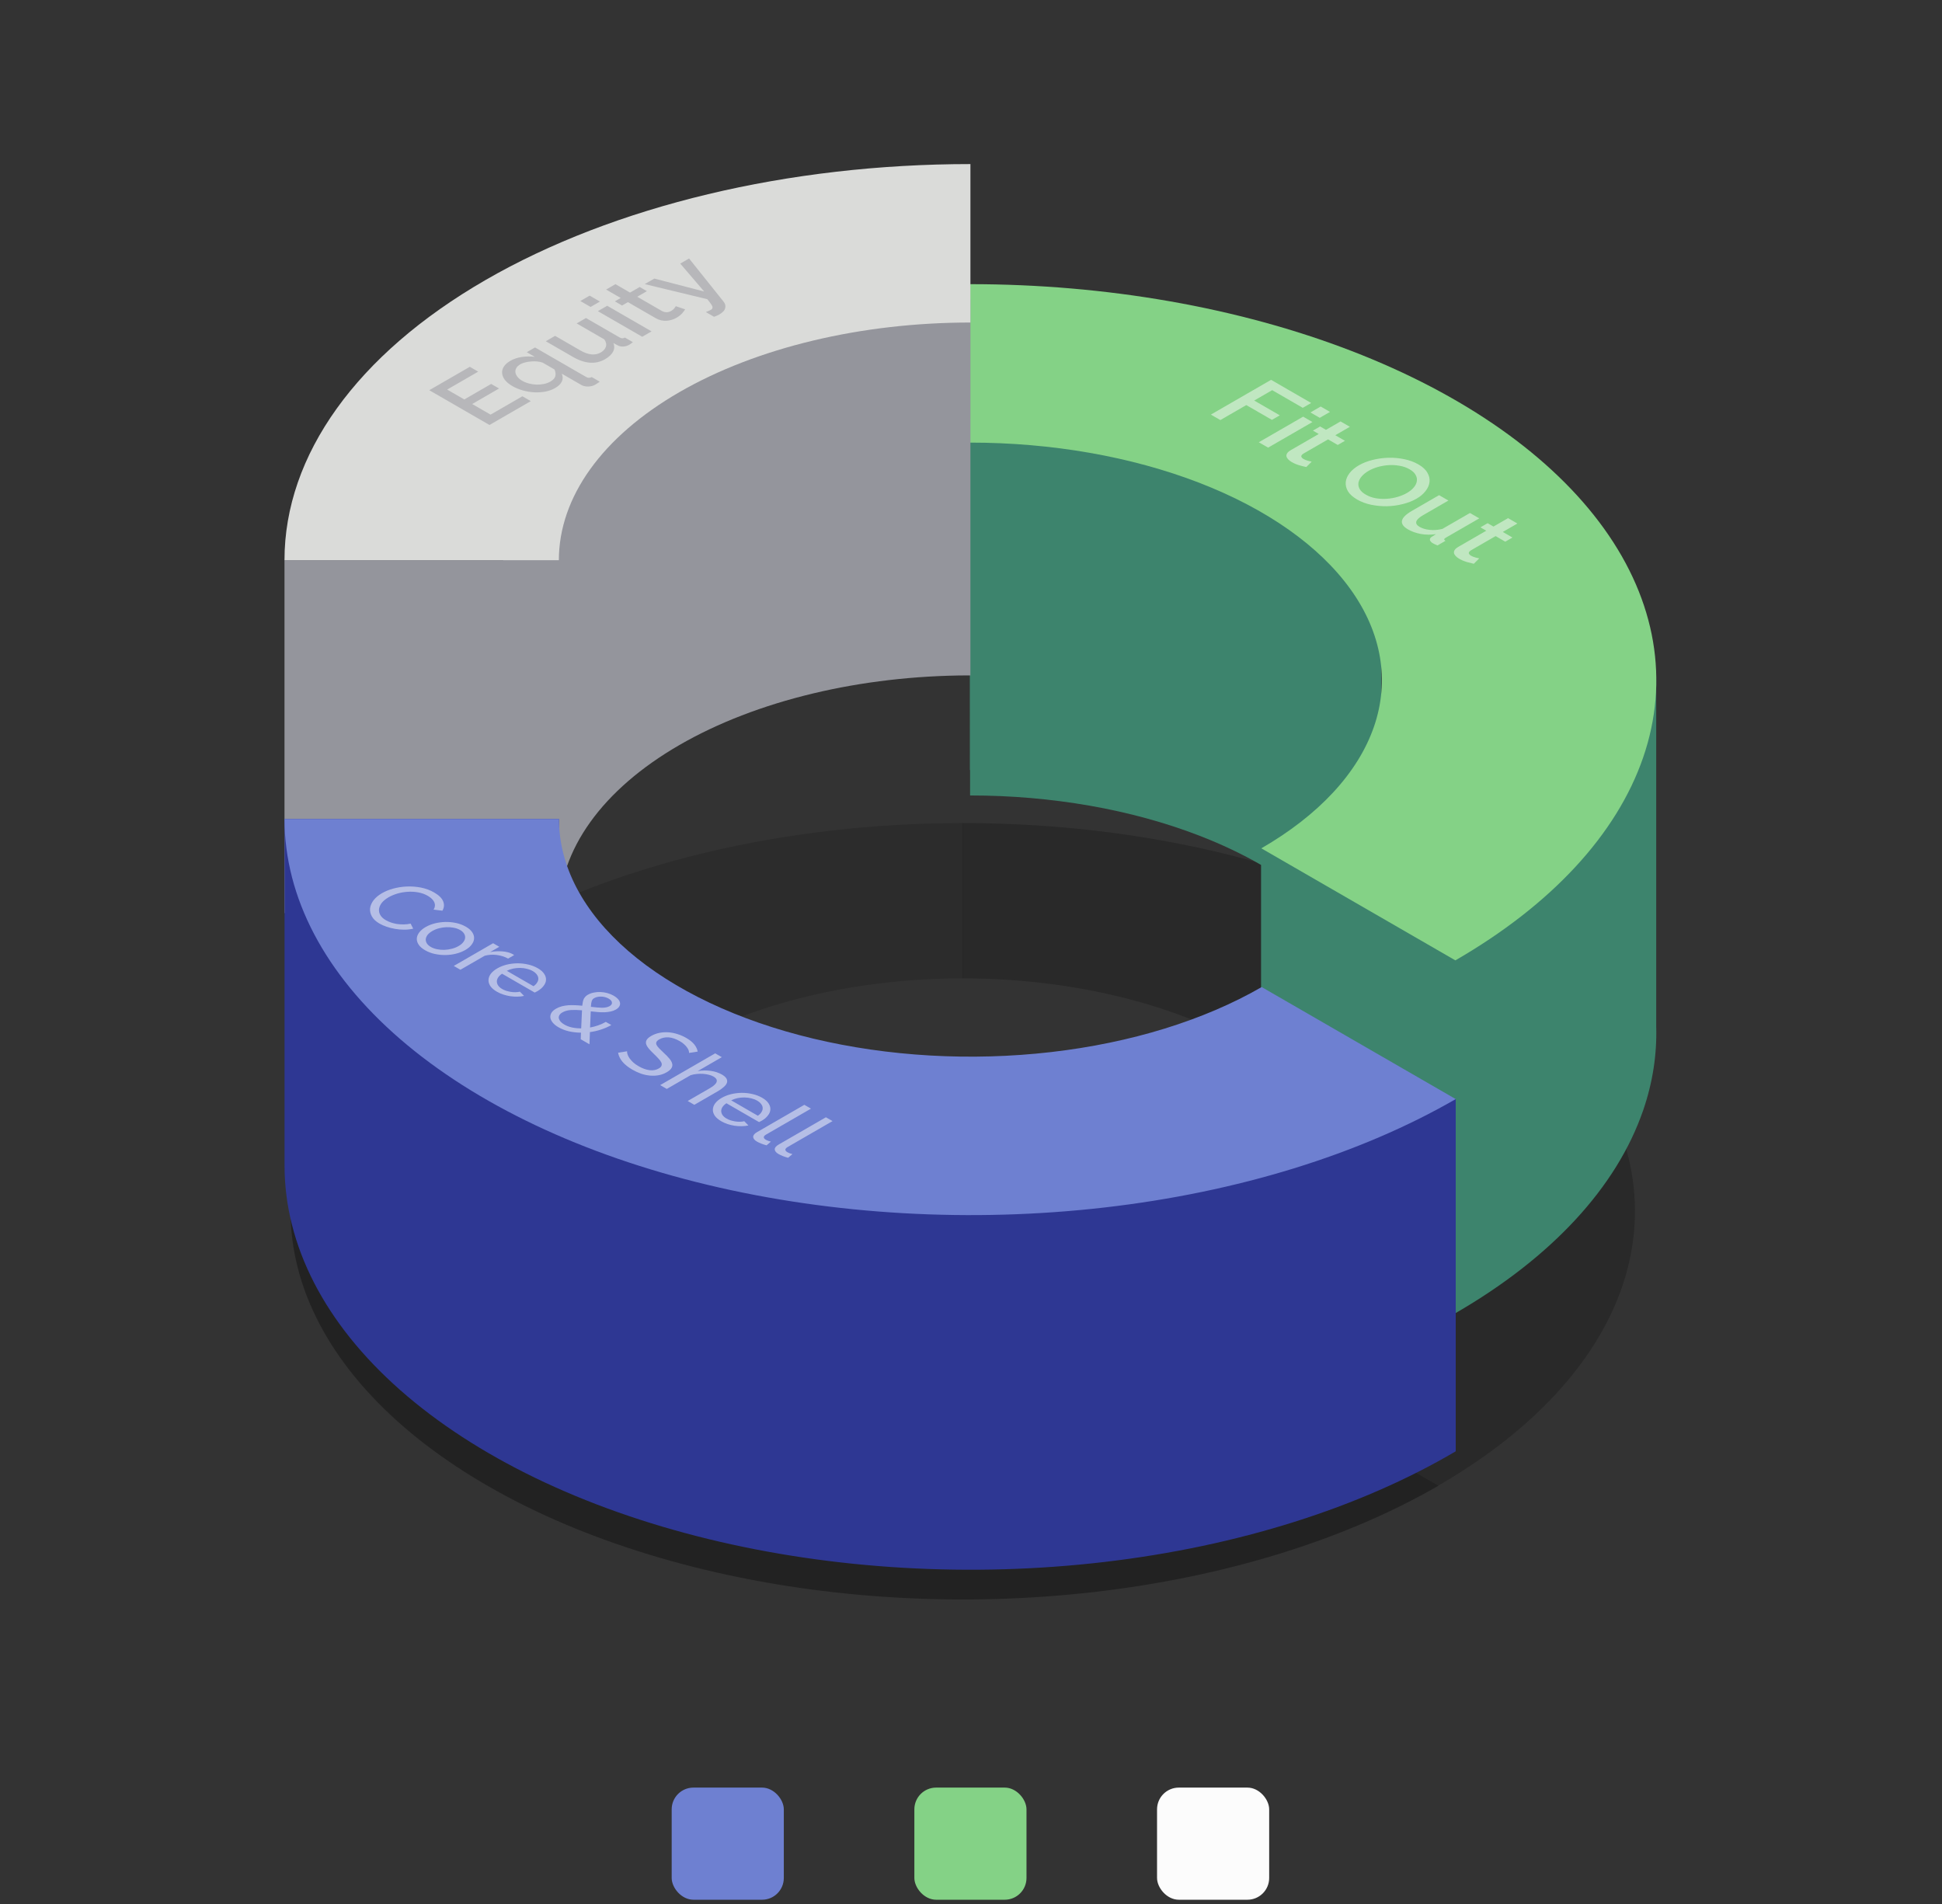 <svg width="357" height="350" viewBox="0 0 357 350" fill="none" xmlns="http://www.w3.org/2000/svg">
<rect x="0" y="0" width="357" height="350" fill="#333333" stroke="none"/>
<path opacity="0.3" d="M176.953 151.301C201.399 151.301 225.296 155.486 245.623 163.328C265.949 171.169 281.791 182.314 291.146 195.354C300.502 208.393 302.949 222.742 298.18 236.585C293.411 250.428 281.639 263.143 264.353 273.123L229.393 252.939C239.764 246.951 246.828 239.322 249.689 231.016C252.551 222.71 251.082 214.101 245.469 206.277C239.856 198.454 230.351 191.766 218.155 187.062C205.959 182.357 191.621 179.846 176.953 179.846L176.953 151.301Z" fill="#121212"/>
<path opacity="0.2" d="M177.018 151.301C144.236 151.301 112.798 158.82 89.618 172.202C66.438 185.585 53.416 203.736 53.416 222.663L102.856 222.663C102.856 211.307 110.67 200.416 124.578 192.387C138.486 184.357 157.349 179.846 177.018 179.846L177.018 151.301Z" fill="#121212"/>
<path opacity="0.5" d="M264.417 273.123C247.131 283.103 225.108 289.9 201.131 292.653C177.155 295.407 152.302 293.993 129.717 288.592C107.132 283.191 87.828 274.044 74.246 262.309C60.665 250.574 53.416 236.777 53.416 222.663L102.856 222.663C102.856 231.131 107.206 239.409 115.355 246.451C123.504 253.492 135.086 258.98 148.637 262.22C162.189 265.461 177.1 266.309 191.486 264.657C205.872 263.005 219.086 258.927 229.457 252.939L264.417 273.123Z" fill="#121212"/>
<rect width="75.639" height="64.502" transform="matrix(-1 0 0 1 253.951 77.035)" fill="#3D846D"/>
<path fill-rule="evenodd" clip-rule="evenodd" d="M267.542 241.403C285.183 231.218 297.196 218.241 302.061 204.113C303.815 199.019 304.611 193.858 304.465 188.717V125.012H254.049V131.668C252.206 130.87 250.323 130.1 248.4 129.359C227.652 121.36 203.261 117.093 178.312 117.099L178.332 146.225C193.301 146.222 207.936 148.782 220.384 153.581C224.514 155.173 228.342 156.988 231.822 158.994V220.601L232.022 220.719C231.972 220.749 231.921 220.778 231.87 220.808L245.435 228.639L267.542 241.694V241.403L267.542 241.403Z" fill="#3D846D"/>
<path d="M178.361 52.236C203.306 52.236 227.69 56.506 248.43 64.507C269.171 72.508 285.336 83.88 294.882 97.186C304.427 110.491 306.925 125.132 302.058 139.257C297.192 153.382 285.18 166.356 267.542 176.54L231.87 155.944C242.453 149.834 249.66 142.05 252.58 133.575C255.499 125.1 254.001 116.315 248.273 108.332C242.546 100.349 232.847 93.525 220.403 88.725C207.958 83.924 193.328 81.362 178.361 81.362L178.361 52.236Z" fill="#84D286"/>
<path opacity="0.5" d="M222.595 76.212L233.663 69.822L241.036 74.079L239.493 74.97L233.866 71.721L230.561 73.629L235.269 76.347L233.819 77.184L229.111 74.466L224.341 77.22L222.595 76.212ZM231.404 81.298L239.557 76.591L241.272 77.581L233.119 82.288L231.404 81.298ZM240.898 75.817L242.784 74.728L244.498 75.718L242.612 76.807L240.898 75.817ZM240.137 85.854C239.814 85.788 239.394 85.683 238.874 85.539C238.365 85.389 237.892 85.188 237.455 84.936C237.185 84.78 236.967 84.612 236.801 84.432C236.634 84.252 236.531 84.066 236.489 83.874C236.458 83.688 236.505 83.499 236.629 83.307C236.764 83.109 236.998 82.914 237.331 82.722L242.428 79.779L241.353 79.158L242.678 78.393L243.753 79.014L246.434 77.466L248.149 78.456L245.468 80.004L247.245 81.03L245.92 81.795L244.143 80.769L239.591 83.397C239.321 83.577 239.196 83.751 239.217 83.919C239.258 84.087 239.399 84.24 239.638 84.378C239.877 84.516 240.147 84.624 240.448 84.702C240.75 84.78 240.978 84.834 241.134 84.864L240.137 85.854ZM249.494 91.832C248.704 91.376 248.138 90.869 247.795 90.311C247.472 89.753 247.337 89.189 247.389 88.619C247.452 88.043 247.691 87.485 248.106 86.945C248.532 86.411 249.099 85.94 249.806 85.532C250.543 85.106 251.385 84.776 252.331 84.542C253.277 84.308 254.243 84.176 255.23 84.146C256.228 84.122 257.2 84.209 258.145 84.407C259.112 84.605 259.98 84.926 260.749 85.37C261.538 85.826 262.089 86.336 262.401 86.9C262.734 87.464 262.863 88.031 262.791 88.601C262.728 89.177 262.484 89.732 262.058 90.266C261.653 90.8 261.102 91.268 260.406 91.67C259.668 92.096 258.826 92.426 257.88 92.66C256.945 92.9 255.979 93.032 254.981 93.056C253.994 93.074 253.017 92.984 252.05 92.786C251.105 92.588 250.252 92.27 249.494 91.832ZM251.583 86.558C251.063 86.858 250.642 87.197 250.32 87.575C249.998 87.953 249.8 88.337 249.728 88.727C249.665 89.123 249.738 89.513 249.946 89.897C250.164 90.275 250.543 90.62 251.084 90.932C251.645 91.256 252.253 91.475 252.908 91.589C253.583 91.703 254.264 91.736 254.95 91.688C255.636 91.64 256.295 91.523 256.929 91.337C257.563 91.151 258.13 90.914 258.629 90.626C259.159 90.32 259.579 89.981 259.891 89.609C260.213 89.231 260.4 88.847 260.452 88.457C260.525 88.067 260.452 87.683 260.234 87.305C260.037 86.927 259.673 86.585 259.143 86.279C258.582 85.955 257.963 85.736 257.288 85.622C256.623 85.502 255.953 85.463 255.277 85.505C254.602 85.547 253.936 85.661 253.282 85.847C252.648 86.033 252.081 86.27 251.583 86.558ZM258.83 97.313C257.978 96.821 257.609 96.29 257.724 95.72C257.848 95.144 258.462 94.538 259.563 93.902L264.551 91.022L266.266 92.012L261.621 94.694C260.156 95.54 259.942 96.263 260.982 96.863C261.47 97.145 262.083 97.325 262.821 97.403C263.559 97.481 264.333 97.424 265.144 97.232L270.226 94.298L271.94 95.288L265.814 98.825C265.617 98.939 265.508 99.038 265.487 99.122C265.476 99.212 265.554 99.311 265.721 99.419L264.255 100.265C264.047 100.181 263.881 100.109 263.756 100.049C263.632 99.989 263.517 99.929 263.413 99.869C263.102 99.689 262.92 99.488 262.868 99.266C262.826 99.038 262.935 98.843 263.195 98.681L263.975 98.195C263.019 98.327 262.094 98.315 261.2 98.159C260.317 97.997 259.527 97.715 258.83 97.313ZM270.933 103.634C270.611 103.568 270.19 103.463 269.67 103.319C269.161 103.169 268.688 102.968 268.252 102.716C267.982 102.56 267.763 102.392 267.597 102.212C267.431 102.032 267.327 101.846 267.285 101.654C267.254 101.468 267.301 101.279 267.426 101.087C267.561 100.889 267.794 100.694 268.127 100.502L273.224 97.559L272.149 96.938L273.474 96.173L274.549 96.794L277.231 95.246L278.945 96.236L276.264 97.784L278.041 98.81L276.716 99.575L274.939 98.549L270.387 101.177C270.117 101.357 269.992 101.531 270.013 101.699C270.055 101.867 270.195 102.02 270.434 102.158C270.673 102.296 270.943 102.404 271.245 102.482C271.546 102.56 271.775 102.614 271.931 102.644L270.933 103.634Z" fill="#FCFCFC"/>
<path fill-rule="evenodd" clip-rule="evenodd" d="M92.497 54.965H178.394V124.155H178.004C168.2 124.183 158.497 125.312 149.437 127.48C140.262 129.676 131.925 132.894 124.902 136.951C117.88 141.008 112.309 145.824 108.509 151.125C104.708 156.426 102.752 162.107 102.752 167.844L102.729 167.844L52.335 167.844L52.298 167.844V102.98H92.497V54.965Z" fill="#94959C"/>
<path d="M178.395 30.161C144.951 30.161 112.878 37.833 89.23 51.489C65.582 65.144 52.297 83.665 52.297 102.977L102.736 102.977C102.736 91.39 110.707 80.277 124.896 72.084C139.085 63.891 158.329 59.288 178.395 59.288L178.395 30.161Z" fill="#DADBD9"/>
<path opacity="0.5" d="M96.03 72.846L97.573 73.737L89.981 78.121L78.914 71.73L86.365 67.427L87.908 68.318L82.203 71.613L85.352 73.431L90.293 70.577L91.743 71.415L86.802 74.268L90.184 76.221L96.03 72.846ZM102.033 71.341C101.503 71.647 100.9 71.864 100.225 71.99C99.559 72.109 98.874 72.151 98.167 72.115C97.471 72.073 96.78 71.957 96.094 71.764C95.398 71.566 94.764 71.302 94.192 70.972C93.61 70.636 93.158 70.267 92.836 69.865C92.524 69.457 92.348 69.043 92.306 68.623C92.264 68.203 92.368 67.795 92.618 67.399C92.867 67.003 93.267 66.646 93.818 66.328C94.442 65.968 95.153 65.731 95.954 65.617C96.754 65.503 97.543 65.497 98.323 65.599L96.842 64.743L98.354 63.87L107.722 69.28C107.92 69.394 108.091 69.451 108.237 69.451C108.403 69.451 108.585 69.406 108.782 69.316L110.248 70.162C110.112 70.264 109.967 70.366 109.811 70.468C109.666 70.564 109.525 70.651 109.39 70.729C109.037 70.933 108.611 71.041 108.112 71.053C107.624 71.059 107.203 70.96 106.849 70.756L103.264 68.686C103.493 69.202 103.498 69.685 103.28 70.135C103.072 70.579 102.656 70.981 102.033 71.341ZM101.191 70.135C101.711 69.835 102.012 69.493 102.095 69.109C102.178 68.713 102.121 68.314 101.924 67.912L99.773 66.67C99.471 66.556 99.133 66.481 98.759 66.445C98.385 66.409 98.011 66.409 97.637 66.445C97.263 66.469 96.904 66.526 96.561 66.616C96.208 66.7 95.912 66.811 95.673 66.949C95.309 67.159 95.055 67.396 94.909 67.66C94.764 67.924 94.712 68.194 94.753 68.47C94.795 68.746 94.925 69.019 95.143 69.289C95.351 69.553 95.631 69.787 95.985 69.991C96.359 70.207 96.775 70.375 97.232 70.495C97.689 70.615 98.151 70.684 98.619 70.702C99.076 70.714 99.528 70.675 99.975 70.585C100.422 70.495 100.827 70.345 101.191 70.135ZM111.228 66.031C110.376 66.523 109.457 66.736 108.469 66.67C107.472 66.598 106.422 66.244 105.321 65.608L100.333 62.728L102.047 61.738L106.692 64.42C108.158 65.266 109.41 65.389 110.449 64.789C110.937 64.507 111.249 64.153 111.384 63.727C111.519 63.301 111.421 62.854 111.088 62.386L106.007 59.451L107.721 58.461L113.847 61.999C114.045 62.113 114.216 62.176 114.362 62.188C114.517 62.194 114.689 62.149 114.876 62.053L116.341 62.899C116.196 63.019 116.071 63.115 115.967 63.187C115.863 63.259 115.759 63.325 115.655 63.385C115.344 63.565 114.996 63.67 114.611 63.7C114.216 63.724 113.878 63.661 113.598 63.511L112.756 63.061C112.985 63.613 112.964 64.147 112.694 64.663C112.413 65.173 111.925 65.629 111.228 66.031ZM118.062 61.905L109.909 57.198L111.624 56.208L119.776 60.915L118.062 61.905ZM108.569 56.424L106.683 55.334L108.397 54.344L110.283 55.434L108.569 56.424ZM125.952 56.863C125.838 57.049 125.656 57.292 125.406 57.592C125.147 57.886 124.799 58.159 124.362 58.411C124.092 58.567 123.801 58.693 123.489 58.789C123.177 58.885 122.855 58.945 122.523 58.969C122.201 58.987 121.873 58.96 121.541 58.888C121.198 58.81 120.86 58.675 120.528 58.483L115.43 55.54L114.355 56.161L113.03 55.396L114.105 54.775L111.424 53.227L113.139 52.236L115.82 53.785L117.597 52.758L118.922 53.523L117.145 54.55L121.697 57.178C122.008 57.334 122.31 57.406 122.601 57.394C122.892 57.37 123.157 57.289 123.396 57.151C123.635 57.013 123.822 56.857 123.957 56.683C124.092 56.509 124.185 56.377 124.237 56.287L125.952 56.863ZM129.758 57.365C129.945 57.293 130.122 57.221 130.288 57.149C130.465 57.071 130.6 57.005 130.694 56.951C130.829 56.873 130.912 56.789 130.943 56.699C130.995 56.609 131 56.492 130.959 56.348C130.917 56.204 130.813 56.024 130.647 55.808C130.501 55.592 130.294 55.322 130.023 54.998L118.52 52.226L120.281 51.209L129.447 53.585L125.051 48.454L126.672 47.518L133.016 55.448C133.318 55.814 133.416 56.207 133.312 56.627C133.229 57.047 132.866 57.443 132.221 57.815C132.097 57.887 131.956 57.956 131.8 58.022C131.655 58.094 131.473 58.163 131.255 58.23L129.758 57.365Z" fill="#94959C"/>
<path fill-rule="evenodd" clip-rule="evenodd" d="M52.307 150.551H102.748V202.051H267.608V266.785H267.604L267.608 266.788C249.97 277.182 227.498 284.261 203.033 287.129C178.568 289.997 153.209 288.525 130.164 282.9C107.118 277.274 87.421 267.747 73.562 255.524C59.704 243.302 52.307 228.931 52.307 214.231H95.15V214.23H52.307V150.551Z" fill="#2E3793"/>
<path d="M267.608 202.04C249.97 212.223 227.498 219.158 203.033 221.968C178.568 224.777 153.209 223.335 130.163 217.824C107.118 212.313 87.421 202.98 73.562 191.005C59.704 179.031 52.307 164.953 52.307 150.551L102.755 150.551C102.755 159.192 107.194 167.639 115.508 174.824C123.823 182.008 135.642 187.608 149.469 190.915C163.296 194.222 178.512 195.087 193.191 193.401C207.87 191.715 221.353 187.554 231.936 181.444L267.608 202.04Z" fill="#6E80D1"/>
<path opacity="0.5" d="M70.223 164.186C70.814 163.845 71.503 163.565 72.288 163.346C73.091 163.127 73.923 162.999 74.782 162.962C75.66 162.925 76.533 162.991 77.401 163.162C78.269 163.333 79.073 163.631 79.812 164.058C80.689 164.565 81.244 165.114 81.475 165.706C81.706 166.298 81.655 166.866 81.322 167.41L79.701 167.21C79.867 166.943 79.951 166.687 79.951 166.442C79.96 166.202 79.904 165.973 79.784 165.754C79.673 165.541 79.516 165.343 79.313 165.162C79.11 164.981 78.883 164.818 78.634 164.674C78.089 164.359 77.489 164.146 76.833 164.034C76.195 163.922 75.549 163.89 74.893 163.938C74.246 163.981 73.618 164.093 73.008 164.274C72.417 164.455 71.891 164.679 71.429 164.946C70.912 165.245 70.5 165.578 70.196 165.946C69.909 166.314 69.738 166.69 69.683 167.074C69.627 167.458 69.701 167.831 69.905 168.194C70.108 168.557 70.454 168.879 70.944 169.162C71.203 169.311 71.498 169.445 71.831 169.562C72.172 169.685 72.537 169.778 72.925 169.842C73.323 169.901 73.734 169.93 74.159 169.93C74.602 169.93 75.045 169.882 75.489 169.786L75.96 170.714C75.433 170.837 74.884 170.898 74.311 170.898C73.757 170.898 73.202 170.85 72.648 170.754C72.103 170.663 71.581 170.533 71.082 170.362C70.584 170.191 70.145 169.997 69.766 169.778C69.092 169.389 68.621 168.946 68.353 168.45C68.085 167.954 67.978 167.45 68.034 166.938C68.108 166.426 68.33 165.93 68.699 165.45C69.087 164.97 69.595 164.549 70.223 164.186ZM78.144 174.679C77.599 174.364 77.202 174.018 76.953 173.639C76.712 173.266 76.602 172.887 76.62 172.503C76.648 172.124 76.8 171.754 77.077 171.391C77.354 171.028 77.742 170.703 78.241 170.415C78.749 170.122 79.317 169.895 79.945 169.735C80.583 169.58 81.23 169.495 81.885 169.479C82.55 169.468 83.206 169.532 83.853 169.671C84.509 169.815 85.105 170.042 85.641 170.351C86.176 170.66 86.569 171.004 86.818 171.383C87.068 171.762 87.178 172.14 87.151 172.519C87.132 172.903 86.984 173.276 86.707 173.639C86.439 174.007 86.052 174.338 85.543 174.631C85.045 174.919 84.481 175.143 83.853 175.303C83.225 175.463 82.578 175.548 81.913 175.559C81.248 175.57 80.588 175.503 79.932 175.359C79.285 175.22 78.689 174.994 78.144 174.679ZM79.474 171.143C79.096 171.362 78.805 171.599 78.601 171.855C78.407 172.116 78.297 172.378 78.269 172.639C78.25 172.906 78.315 173.162 78.463 173.407C78.62 173.658 78.865 173.879 79.197 174.071C79.53 174.263 79.909 174.402 80.334 174.487C80.768 174.578 81.216 174.618 81.677 174.607C82.149 174.591 82.606 174.524 83.049 174.407C83.511 174.29 83.931 174.122 84.31 173.903C84.68 173.69 84.962 173.452 85.156 173.191C85.368 172.93 85.483 172.666 85.502 172.399C85.53 172.127 85.465 171.866 85.308 171.615C85.16 171.37 84.92 171.151 84.587 170.959C84.255 170.767 83.867 170.628 83.423 170.543C82.999 170.458 82.55 170.423 82.079 170.439C81.627 170.455 81.169 170.522 80.708 170.639C80.264 170.756 79.853 170.924 79.474 171.143ZM93.409 176.212C92.781 175.871 92.083 175.649 91.317 175.548C90.559 175.452 89.82 175.5 89.1 175.692L84.638 178.268L83.418 177.564L90.651 173.388L91.788 174.044L90.111 175.012C90.859 174.868 91.589 174.825 92.3 174.884C93.021 174.937 93.63 175.087 94.129 175.332C94.222 175.385 94.3 175.431 94.365 175.468C94.43 175.505 94.48 175.54 94.517 175.572L93.409 176.212ZM91.352 182.305C90.807 181.99 90.405 181.646 90.147 181.273C89.897 180.894 89.782 180.513 89.8 180.129C89.819 179.745 89.962 179.369 90.23 179.001C90.516 178.633 90.913 178.302 91.421 178.009C91.929 177.715 92.498 177.489 93.126 177.329C93.763 177.174 94.414 177.091 95.079 177.081C95.754 177.075 96.414 177.147 97.061 177.297C97.717 177.441 98.317 177.67 98.862 177.985C99.407 178.299 99.8 178.643 100.04 179.017C100.289 179.395 100.4 179.774 100.373 180.153C100.354 180.526 100.202 180.891 99.915 181.249C99.647 181.606 99.273 181.923 98.793 182.201C98.691 182.259 98.594 182.31 98.502 182.353C98.419 182.401 98.35 182.435 98.294 182.457L92.294 178.993C91.962 179.217 91.717 179.454 91.56 179.705C91.403 179.955 91.329 180.206 91.338 180.457C91.347 180.707 91.43 180.947 91.588 181.177C91.754 181.411 91.994 181.619 92.308 181.801C92.53 181.929 92.775 182.038 93.043 182.129C93.32 182.214 93.601 182.281 93.888 182.329C94.174 182.377 94.46 182.398 94.747 182.393C95.042 182.393 95.32 182.361 95.578 182.297L96.34 183.073C95.952 183.158 95.541 183.203 95.107 183.209C94.682 183.219 94.248 183.193 93.805 183.129C93.38 183.065 92.955 182.963 92.53 182.825C92.105 182.686 91.712 182.513 91.352 182.305ZM98.072 181.289C98.386 181.075 98.613 180.843 98.751 180.593C98.908 180.342 98.978 180.094 98.959 179.849C98.95 179.609 98.858 179.374 98.682 179.145C98.516 178.91 98.271 178.699 97.948 178.513C97.624 178.326 97.26 178.185 96.853 178.089C96.456 177.987 96.04 177.934 95.606 177.929C95.19 177.923 94.77 177.963 94.345 178.049C93.929 178.139 93.537 178.275 93.167 178.457L98.072 181.289ZM106.757 191.039L106.798 189.831C106.013 189.825 105.265 189.74 104.554 189.575C103.861 189.409 103.233 189.164 102.669 188.839C102.217 188.577 101.866 188.295 101.616 187.991C101.367 187.687 101.219 187.383 101.173 187.079C101.136 186.769 101.2 186.471 101.367 186.183C101.542 185.9 101.829 185.644 102.226 185.415C102.549 185.228 102.9 185.084 103.279 184.983C103.667 184.887 104.064 184.823 104.471 184.791C104.886 184.764 105.307 184.761 105.731 184.783C106.166 184.799 106.6 184.831 107.034 184.879C107.062 184.607 107.099 184.367 107.145 184.159C107.191 183.951 107.251 183.767 107.325 183.607C107.417 183.447 107.519 183.308 107.63 183.191C107.75 183.068 107.898 182.956 108.073 182.855C108.387 182.673 108.743 182.543 109.14 182.463C109.547 182.377 109.958 182.343 110.373 182.359C110.808 182.375 111.232 182.439 111.648 182.551C112.073 182.668 112.466 182.831 112.826 183.039C113.159 183.231 113.422 183.436 113.616 183.655C113.819 183.879 113.939 184.103 113.976 184.327C114.022 184.556 113.981 184.777 113.851 184.991C113.731 185.209 113.519 185.407 113.214 185.583C112.937 185.743 112.623 185.86 112.272 185.935C111.93 186.015 111.56 186.063 111.163 186.079C110.784 186.095 110.378 186.084 109.944 186.047C109.51 186.009 109.062 185.964 108.6 185.911L108.475 188.879C108.983 188.788 109.477 188.657 109.958 188.487C110.457 188.316 110.928 188.103 111.371 187.847L112.383 188.431C111.773 188.772 111.135 189.049 110.47 189.263C109.815 189.481 109.14 189.636 108.447 189.727L108.364 191.967L106.757 191.039ZM103.764 188.351C104.18 188.591 104.651 188.767 105.177 188.879C105.704 188.991 106.258 189.044 106.84 189.039L106.992 185.719C106.244 185.649 105.561 185.633 104.942 185.671C104.341 185.708 103.824 185.852 103.39 186.103C103.113 186.263 102.923 186.441 102.822 186.639C102.72 186.836 102.692 187.033 102.739 187.231C102.794 187.433 102.905 187.631 103.071 187.823C103.256 188.015 103.487 188.191 103.764 188.351ZM109.223 183.487C109.122 183.545 109.034 183.612 108.96 183.687C108.905 183.761 108.849 183.857 108.794 183.975C108.757 184.092 108.72 184.241 108.683 184.423C108.655 184.599 108.637 184.817 108.627 185.079C109.413 185.18 110.092 185.236 110.664 185.247C111.246 185.252 111.713 185.153 112.064 184.951C112.387 184.764 112.53 184.543 112.493 184.287C112.466 184.025 112.267 183.788 111.898 183.575C111.482 183.335 111.015 183.209 110.498 183.199C109.999 183.188 109.574 183.284 109.223 183.487ZM126.663 193.555C126.681 193.417 126.658 193.259 126.594 193.083C126.529 192.907 126.427 192.726 126.289 192.539C126.159 192.347 125.984 192.155 125.762 191.963C125.559 191.771 125.31 191.59 125.014 191.419C124.247 190.977 123.541 190.734 122.894 190.691C122.257 190.654 121.688 190.779 121.19 191.067C120.922 191.222 120.751 191.379 120.677 191.539C120.603 191.699 120.608 191.878 120.691 192.075C120.792 192.273 120.959 192.491 121.19 192.731C121.421 192.971 121.707 193.249 122.049 193.563C122.446 193.921 122.774 194.259 123.033 194.579C123.31 194.899 123.485 195.203 123.559 195.491C123.642 195.785 123.605 196.062 123.448 196.323C123.3 196.59 123.005 196.851 122.561 197.107C122.09 197.379 121.587 197.563 121.051 197.659C120.525 197.75 119.984 197.769 119.43 197.715C118.894 197.662 118.354 197.542 117.809 197.355C117.273 197.163 116.751 196.921 116.243 196.627C115.485 196.19 114.88 195.707 114.428 195.179C113.994 194.651 113.726 194.097 113.624 193.515L115.273 193.251C115.264 193.427 115.296 193.627 115.37 193.851C115.453 194.081 115.578 194.318 115.744 194.563C115.929 194.809 116.151 195.054 116.409 195.299C116.686 195.545 117.014 195.777 117.393 195.995C118.095 196.401 118.765 196.643 119.402 196.723C120.04 196.803 120.608 196.699 121.106 196.411C121.384 196.251 121.55 196.081 121.605 195.899C121.679 195.718 121.665 195.518 121.564 195.299C121.462 195.081 121.282 194.838 121.023 194.571C120.783 194.305 120.492 194.009 120.15 193.683C119.772 193.326 119.462 192.998 119.222 192.699C118.982 192.401 118.829 192.121 118.765 191.859C118.709 191.603 118.756 191.358 118.903 191.123C119.051 190.889 119.319 190.659 119.707 190.435C120.178 190.163 120.682 189.974 121.217 189.867C121.753 189.761 122.303 189.726 122.866 189.763C123.43 189.801 123.989 189.91 124.543 190.091C125.106 190.267 125.642 190.502 126.15 190.795C126.815 191.179 127.314 191.585 127.647 192.011C127.979 192.438 128.182 192.87 128.256 193.307L126.663 193.555ZM127.638 203.094L126.419 202.39L130.465 200.054C131.213 199.622 131.638 199.228 131.74 198.87C131.85 198.508 131.656 198.182 131.158 197.894C130.917 197.756 130.626 197.646 130.285 197.566C129.952 197.481 129.596 197.425 129.218 197.398C128.848 197.377 128.465 197.385 128.068 197.422C127.68 197.465 127.305 197.542 126.945 197.654L122.58 200.174L121.361 199.47L131.476 193.63L132.696 194.334L128.262 196.894C129.074 196.756 129.874 196.742 130.659 196.854C131.444 196.966 132.128 197.19 132.709 197.526C133.134 197.772 133.416 198.025 133.555 198.286C133.693 198.548 133.716 198.806 133.624 199.062C133.532 199.318 133.333 199.577 133.028 199.838C132.742 200.1 132.386 200.353 131.961 200.598L127.638 203.094ZM132.596 206.117C132.051 205.802 131.65 205.458 131.391 205.085C131.142 204.706 131.026 204.325 131.045 203.941C131.063 203.557 131.206 203.181 131.474 202.813C131.76 202.445 132.158 202.114 132.666 201.821C133.174 201.528 133.742 201.301 134.37 201.141C135.007 200.986 135.659 200.904 136.324 200.893C136.998 200.888 137.659 200.96 138.305 201.109C138.961 201.253 139.562 201.482 140.107 201.797C140.652 202.112 141.044 202.456 141.284 202.829C141.534 203.208 141.645 203.586 141.617 203.965C141.599 204.338 141.446 204.704 141.16 205.061C140.892 205.418 140.518 205.736 140.037 206.013C139.936 206.072 139.839 206.122 139.746 206.165C139.663 206.213 139.594 206.248 139.539 206.269L133.539 202.805C133.206 203.029 132.961 203.266 132.804 203.517C132.647 203.768 132.573 204.018 132.583 204.269C132.592 204.52 132.675 204.76 132.832 204.989C132.998 205.224 133.238 205.432 133.553 205.613C133.774 205.741 134.019 205.85 134.287 205.941C134.564 206.026 134.846 206.093 135.132 206.141C135.419 206.189 135.705 206.21 135.991 206.205C136.287 206.205 136.564 206.173 136.823 206.109L137.585 206.885C137.197 206.97 136.786 207.016 136.352 207.021C135.927 207.032 135.492 207.005 135.049 206.941C134.624 206.877 134.199 206.776 133.774 206.637C133.349 206.498 132.957 206.325 132.596 206.117ZM139.317 205.101C139.631 204.888 139.857 204.656 139.996 204.405C140.153 204.154 140.222 203.906 140.204 203.661C140.194 203.421 140.102 203.186 139.927 202.957C139.76 202.722 139.515 202.512 139.192 202.325C138.869 202.138 138.504 201.997 138.097 201.901C137.7 201.8 137.285 201.746 136.85 201.741C136.435 201.736 136.014 201.776 135.589 201.861C135.174 201.952 134.781 202.088 134.412 202.269L139.317 205.101ZM147.864 203.092L149.083 203.796L140.839 208.556C140.571 208.71 140.427 208.873 140.409 209.044C140.409 209.214 140.538 209.374 140.797 209.524C140.899 209.582 141.033 209.644 141.199 209.708C141.374 209.766 141.545 209.817 141.711 209.86L140.922 210.54C140.635 210.47 140.326 210.372 139.993 210.244C139.661 210.116 139.388 209.99 139.176 209.868C138.705 209.596 138.464 209.302 138.455 208.988C138.455 208.678 138.695 208.385 139.176 208.108L147.864 203.092ZM151.829 205.381L153.048 206.085L144.803 210.845C144.535 210.999 144.392 211.162 144.374 211.333C144.374 211.503 144.503 211.663 144.762 211.813C144.863 211.871 144.997 211.933 145.164 211.997C145.339 212.055 145.51 212.106 145.676 212.149L144.886 212.829C144.6 212.759 144.291 212.661 143.958 212.533C143.626 212.405 143.353 212.279 143.141 212.157C142.669 211.885 142.429 211.591 142.42 211.277C142.42 210.967 142.66 210.674 143.141 210.397L151.829 205.381Z" fill="#FCFCFC"/>
<rect x="123.476" y="328.605" width="20.613" height="20.613" rx="4" fill="#6E80D1"/>
<rect x="168.088" y="328.605" width="20.613" height="20.613" rx="4" fill="#84D286"/>
<rect x="212.701" y="328.605" width="20.613" height="20.613" rx="4" fill="#FCFCFC"/>
</svg>
